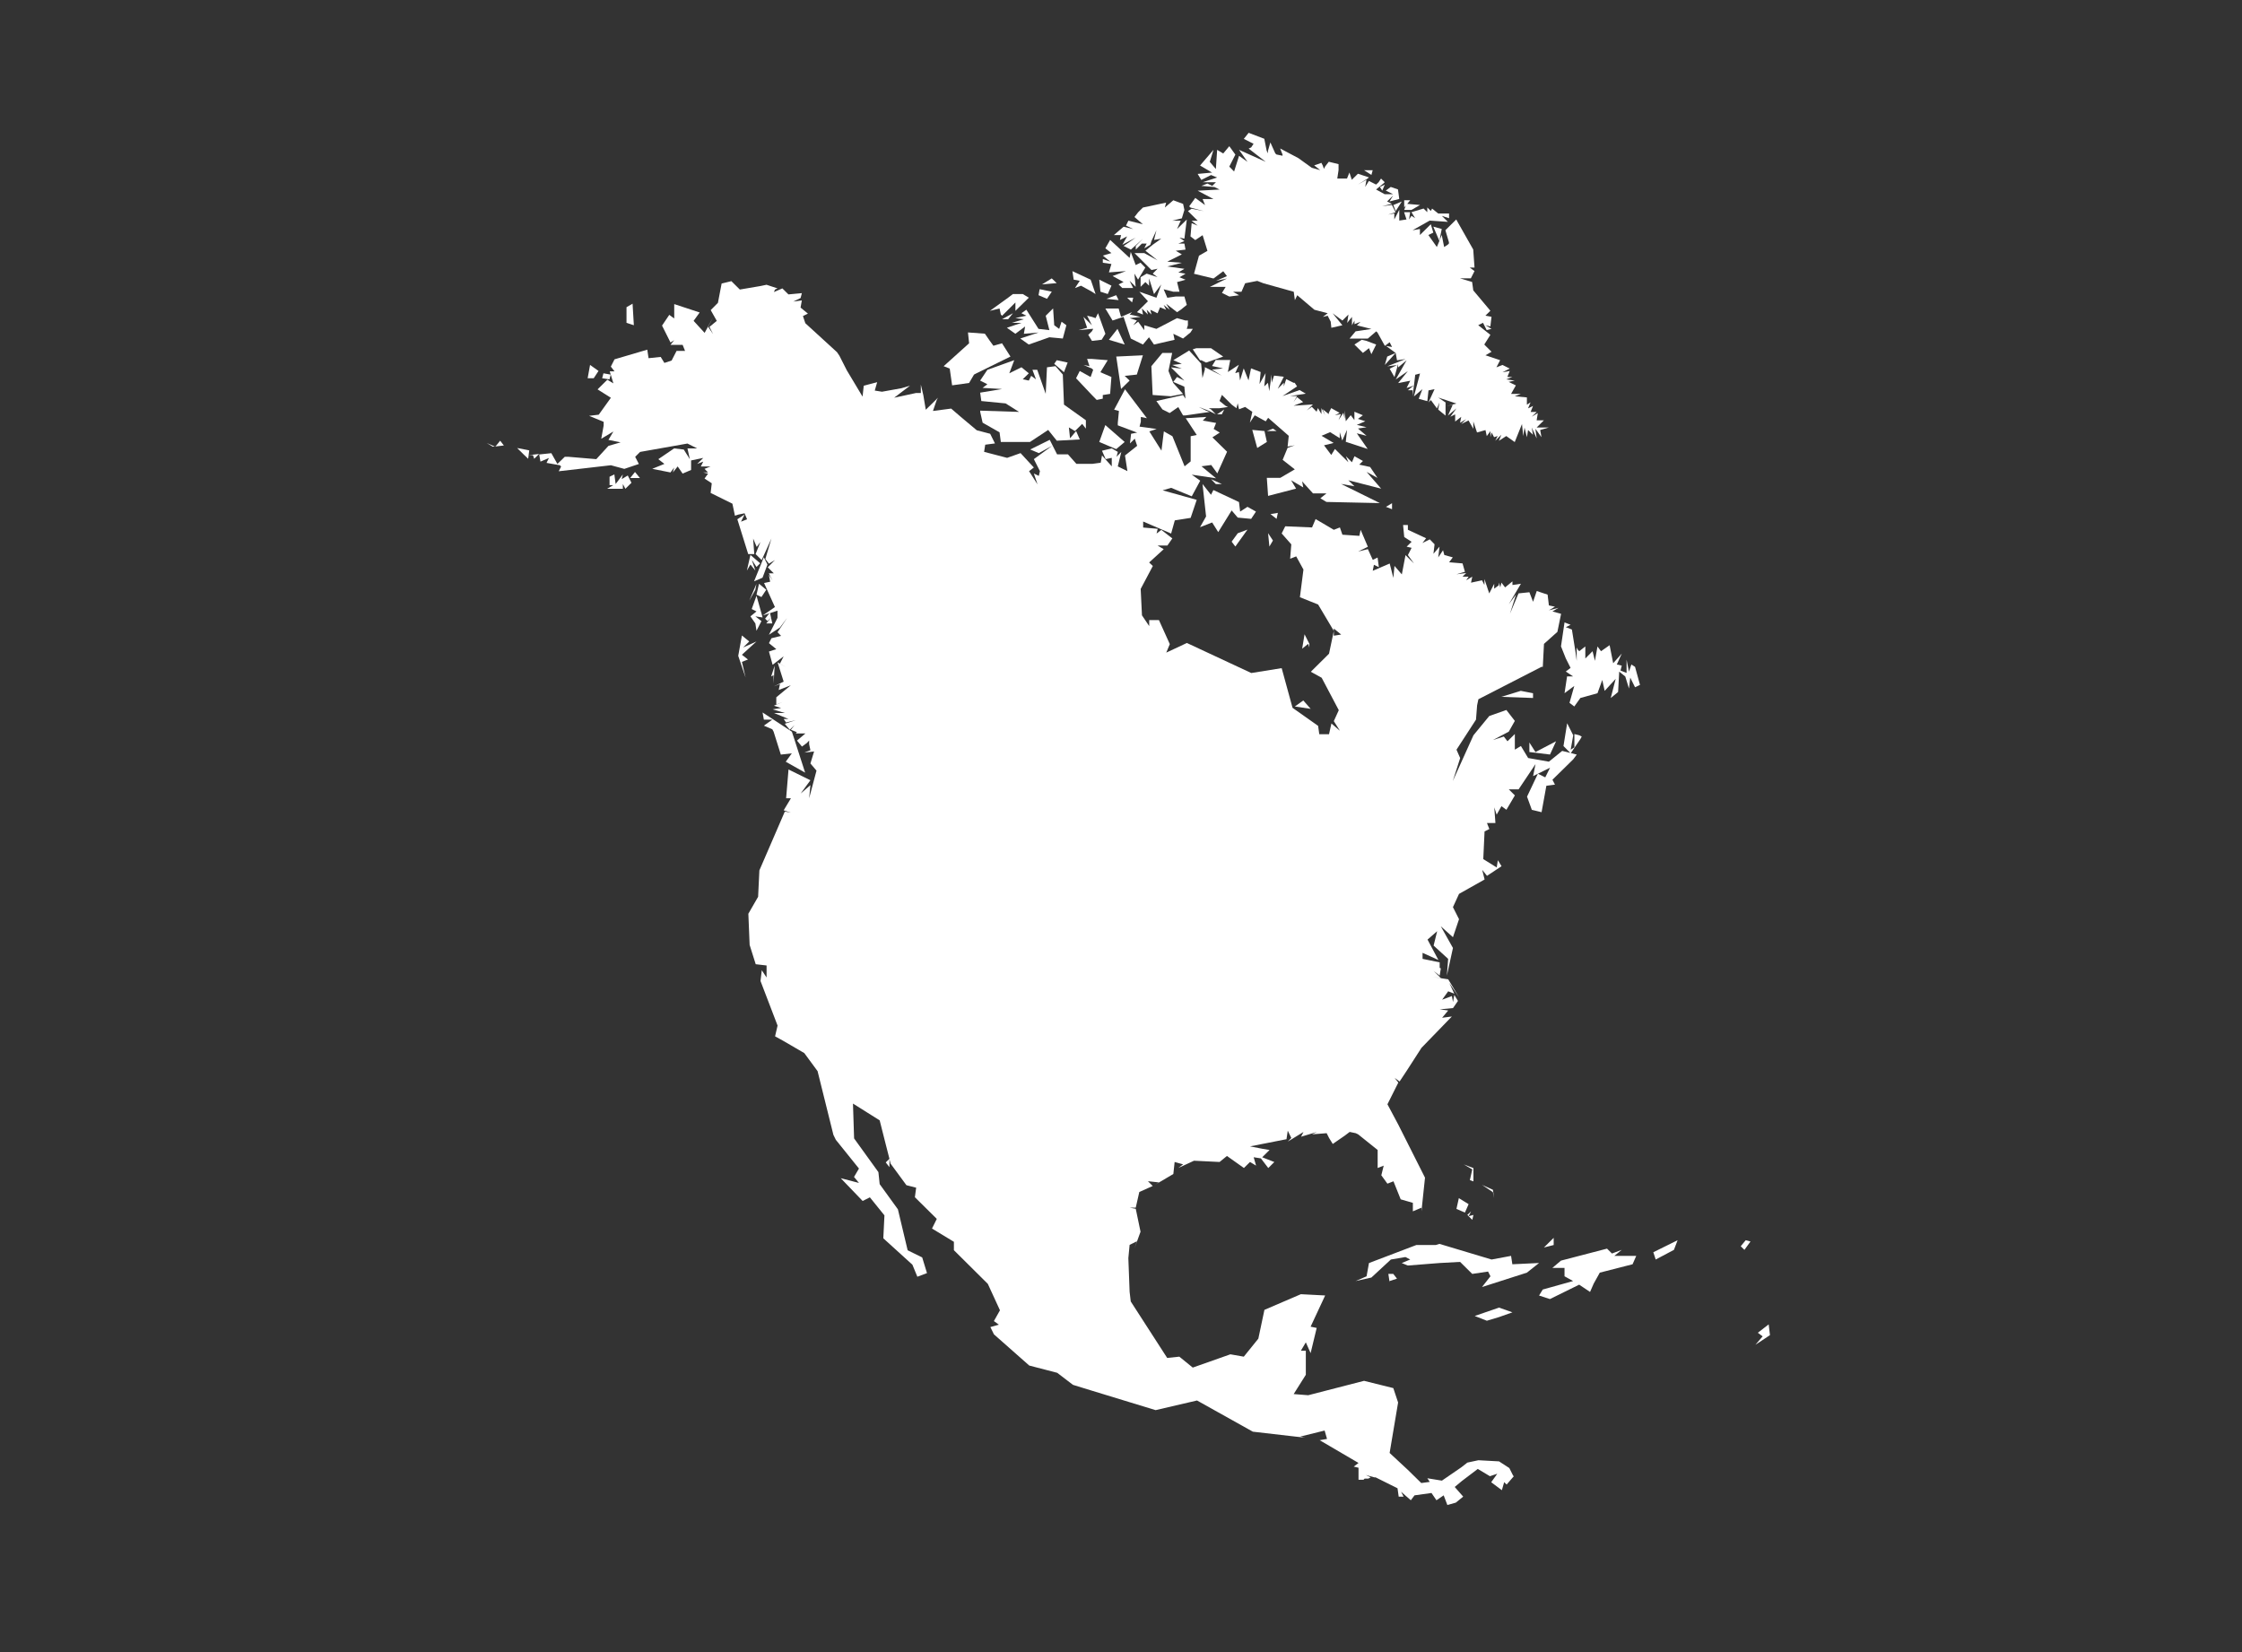<svg xmlns="http://www.w3.org/2000/svg" width="152" height="112" fill="none"><rect width="100%" height="100%" fill="#333333" stroke="none"/><path fill="#fff" d="m84.651 9.008-.325.407.661.333-.162.246-.171.078 1.16.9-1.81-.814.574.815-.574-.408-.336 1.062-.326-.333.412-.814-.412-.569-.411.494-.412-.247-.087 1.3-.412-.485.25-.815-.91 1.062.823.485h-.076l-.91.085.249.408.661-.332.412.168-.986.322h.902l-.25.247-.325-.161-.411.16.891.078.344.17-1.485.077 1.073.568h-.737l.163.408-.661-.486-.412.569.087.085.902.24-.824-.162-.249.161.661.654h-.412l.412.332-.412-.168-.078.9.325.247.498-.332.326 1.061-.575.332-.336 1.223 1.322.321.661-.493.25.332-.746.322.746-.16-1.16.568h1.073l-.25.407.5.247.66-.086-.412-.239h.575l.25-.576.823-.16.411.16 2.06.576.076.569.162-.333 1.16.984.902.238-.325.247.325-.078.206.4.043.415.748-.169-.661-.814.66.493.413-.408-.087.569.325-.408v.568l.17-.321v.246l.413-.16-.25.238.987.247-1.073.16-.412.494h1.235l.575-.493.086.085.499.9.325-.246.163.322-.412-.075.66.485.088.493.574-.085-1.236.493.662-.086-.499.247.325.568.25-.893v.239l.574-.485-.737 1.3.824-.569-.661.815.823-.16-.25.493.5-.17.086-.728.325-.086-.412 1.555.575-.494-.25.654.583.161.079-.729.411-.086-.411.901.162-.16.412.568.17-.408-.086.485.498.408v-.893l-.498-.332 1.235.407-.66.169.411-.086-.325.73.574-.486-.411.568.325-.16v.485l.412-.322-.079.407.412-.246-.336.332.498-.246.325.568v-.493l.25.74.574-.161.087.407.249-.332v.407l.076-.322.171.322.241-.078-.163.322.412-.407-.163.407.499-.322.574.408.491-1.222.086.814.087-.576.163.654.076-.485.336.322-.087-.494.336.74-.087-.654.412.569-.087-.486.583-.169h-.824l.49-.485h-.49l.079-.493-.412.247.336-.322h-.412l.163-.407-.336.16.17-.407-.249.16v-.492l-.824-.078.412-.161h-.661l.325-.576-.49-.239.412-.086-.575-.085.412-.161h-.336l.163-.408-.491.086.491-.247-.491-.246-.412.16.25-.484-.995-.333.412-.238-.412-.408-.078-.086.412-.654-.824-.654.325-.16.249.493.326-.086-.412-.247.336.086.076-.654-.412-.078.336-.332-1.16-1.383-.078-.569-.824-.246h.737l.25-.493-.326-.239h.325l-.087-1.222-1.064-1.877-.087-.16-.737.729.241.815v.085l-.076.078-.249.161-.163-.815-.154.373.154-.78-.574-.161.412.967v.009l-.17.407-.575-.815.336-.16-.171-.569-.737.73v-.408l-.498.085 1.16-.654 1.235.086-.412-.407.49.16v-.321h-.737l-.412-.332-.086.16-.241-.238v.321l-.25-.246-.823.246.249.408-.25-.16-.162.246.076-.494h-.412l.163.494-.49.075v-.73l-.337.655v-.408l-.411.078.498-.16-.25-.494-.66.086.66-.161-.324-.161.412-.407-.25.407.661-.169-.086-.646-.49-.169-.337.247.499.246h-.575l-.582-.321.498-.408.087-.085-.25-.247-.162.247-.17.16-.49-.246-.25.407.087-.485-.583.322.661-.408.087-.077-.745-.247-.415.41-.162-.493-.163.407h-.66l.086-.568v-.407l-.661-.161-.25.322-.078.16-.087-.238-.087-.17-.24.087-.25.085.412.322-.574-.16-.91-.655-1.236-.654.162.408v.085l-.411-.085-.08-.078-.332-.74-.163.568v.17l-.087-.17-.162-.815L84.643 9l.008.008Z"></path><path fill="#fff" d="m95.86 26.123-.412.332h.325v.408l.087-.74ZM94.624 23.925l-.574.247-.163.568.737-.815ZM92.478 11.539l.499.321.087-.321h-.586ZM93.887 12.514l-.336.161.163.247.17-.408h.003ZM79.547 13.576l-.575.493.087-.333-1.571.333-.326.322-.249.321.575.494-.987-.247-.162.332.49.239-.653-.161-.66.568h.49l-.079.333.49-.247-.325.568.91-.485-.823.568.49.247.824-.74-.49.493v.247l.411-.407h.326l-.163.321.412-.246.076-.247.336-.73-.163.655.49-.086-.574.408-.498.407.823.654-.902-.493h-.661l1.149 1.147.412-.086-.326.333.326.238-.737-.238-.412.238v.654l.325-.321.25.246v-.493l.335 1.061.49-.654-.325.901-1.16-.407.583.646-.745.74.412.16-.079-.407.412.407-.086-.321.325.321-.076-.321.49.238.17-.407.413.169-.171-.333.412.333-.241-.408.737.569.249-.161.412-.333-.163-.568h-.582l-.575.086-.249-.576.661.168h.412l-.163-.654.575-.16-.412-.17.412-.238-.49-.086.411-.246-1.16-.161.987-.247-.986-.078.986-.493-.412-.246.661-.078-.076-.407h-.412l.412-.17-.336-.238.336.078.163-1.3-.661.646.249-.569h-.575l.653-.16.171-.569-.087-.407-.66-.247-.003-.002ZM95.199 14.069l.119-.145-.12.306h.5l.574-.333-.868-.077.206-.247H95.2v.496ZM95.036 13.662l-.574.238.162.407.412-.646Z"></path><path fill="#fff" d="m75.263 16.267-.325.568.412.322-.583.169.499.407-.499-.169v.247l.583.086-.17.568 1.159-.086-.91.332.745.408-.336.16.249.247h.737l-.241-.493.412.408-.087-.893.249.408.49-.815-.325-.333-.325.161-.336-.893-.076.408-1.322-1.222v.005ZM72.706 18.382l.086.576.412.078-.325.493.412-.16.737.407.249.16-.25-.74-.086-.238-1.235-.576ZM71.308 18.872l-.662.408.995-.086-.336-.322h.002ZM74.526 18.958l.079.815.498.16.25-.567-.824-.408h-.003ZM102.592 100.051l-.265-.528-.699-.453-1.398-.077-.748.16-.412.322-1.314.901-.986-.161.163.246-.575.078-.91-.892-1.236-1.148.575-3.42-.325-.976-1.984-.493-3.785.976-.986-.078.824-1.308v-1.63h-.336l.336-.568.325.73.412-1.708-.412-.086.986-2.115-1.647-.086-2.471 1.062-.412 1.951-.986 1.222-.91-.16-2.55.9-.91-.74-.824.086-2.47-3.828-.077-.654-.086-2.283.086-.901.49-.239-.162.485.412-1.136L77 81.947l-.412-.078H77l.241-1.061.91-.407-.325-.322.737.078-.25.16 1.236-.729.087-.814.575.16-.326.247 1.065-.493 1.734.085.499-.407 1.151.815.412-.407.412.246-.163-.568.49.078.5.654.41-.408-.823-.321.499-.494-.499-.085-.823-.161 2.47-.485.087-.577.241.493-.24.247 1.064-.654-.162.322 1.072-.322-.325.16.986-.077.163.322.25.407.823-.568.325-.247.412.086.162.078L93.4 77.96v1.223l.411-.161-.162.654.412.568.411-.16.49 1.222.825.238v.576l.582-.246v.246l.241-2.283-1.81-3.592-.737-1.383.737-1.47-.249-.32.336.246.49-.74.995-1.544 2.059-2.123-.661.086.412-.494-.575-.077.902-.086.336-.485-.249-.408-.087.486-.078-.408-.661.247.412-.569.411.161-.336-.729.661.976-.736-1.222-1.073-.161.574.078-.49-.486.412.322.078-.493-.079-.035v-.373l-1.16-.238v-.408l1.074.486-.737-1.384.653-.568-.241.976.986.9-.087 1.137.412-1.876-.824-1.47.824.74.412-1.222-.412-.815.412-.9 1.734-.976-.163-.654.325.407.987-.654-.25-.407-.078.493-.911-.568.087-1.876.325-.161-.162-.408h.574l-.079-1.061.163.493.325-.576.336.246.574-.975-.411-.408h.661l1.149-1.715-.163.815.325-.161.824-.408-.325.654-.499-.246-.737 1.554.325.893.661.16.325-1.79.583-.078-.171-.332 1.409-1.383.241-.322-.403-.102.653-.96.086-.16-.162-.086-.336-.085v.9l-.25.161.171-.976-.412-.815-.249 1.544.463.467-.55-.137-.902.73-1.406-.248-.49-.814-.412.246V49.76l-.499.493-.249-.322-.737.239 1.073-.568.412-.73-.575-.74-1.159.408-1.073 1.308-1.398 3.099.498-1.555-.249-.568 1.322-2.037.076-.976.087-.407 4.281-2.198h.086l.079-1.555.91-.815.25-1.222-.586-.161.412-.247-.653.17.412-.247-.412-.086-.087-.73-.736-.246-.25.73-.249-.647-.737.078-.582 1.383.411-1.3-.49.654.824-1.391-.575.086v-.247l-.498.408-.25-.322-.078.322-.087-.322-.016.18-.309.23v-.332l-.336.654-.325-.976v.407l-.163-.321-.747.16.086-.407-.412.247.163-.247h-.412l.25-.247-.662.086.575-.169-.163-.568-.91-.078.25-.332-.575-.16-.087-.322-.325.485.087-.73-.412.486.076-.646-.325-.333-.499.247.25-.322-1.236-.576v-.322h-.325l.078.815.499.322-.336.332.336.078-.25.493.412.569-.574-.569-.25 1.308-.498-.576-.076.815-.249-.976-1.149.493.079-.407.336.16-.087-.653-.325.16-.333-.729-.661.161.66-.321-.49-1.148-.086.408-1.15-.078-.17-.493-.412.16-1.235-.728-.241.568-1.818-.078-.241.485.653.74-.079.976.412-.161.49.893-.24 1.876 1.235.493 1.064 1.79v-.16l.499.407-.499.078v-.322l-.325 1.544-1.235 1.223.737.407 1.16 2.198-.337.74.412.654-.574-.493-.163.729h-.66l-.08-.568-1.733-1.223-.737-2.69-2.06.331-4.367-2.037-1.398.654.241-.576-.737-1.63h-.66v.408l-.491-.73-.087-1.79.824-1.555-.25-.238.987-.9-.412-.248h.661l.336-.485-.745-.576-.325.247.078-.322-.986-.086v-.407l1.897.815.249-.893 1.073-.169.412-1.222-2.309-.646.575-.169 1.398.576.574-1.061-.574-.408 1.647.247-.986-.815.66-.086.413.569.66-1.47-.994-.975.499-.322-.412-.246.163-.408-.903-.16.242-.247-1.398.086.747 1.136-.412.086v1.707l-.411.333-.824-2.037-.582-.333-.163 1.308-.824-1.308.499-.16-1.16-.161.087-.333v-.322l.412.086-1.485-1.962-.737 1.383.325.086-.078.815v.16l1.314.494-.412.078-.076.654.325-.322.163.485-.824.654.163 1.062-.653-.322.24-.984-.324.333.086-.333-.411-.238-.662.16.25.569.412-.086v.576l-.662-.74-.086.494-.575.078h-1.073l-.574-.646h-.737l-.498-.984-1.323.654.583.247.9-.494-1.236.901.412.815-.076.321-.336-.16.25.74-.575-.901.325-.247-.902-.976-.91.322-1.561-.407.076-.485.66-.086-.324-.654-.91-.239-1.073-.9-.662-.569-1.235.161.25-.729.086-.169-.163.169-.66.646-.163-.976-.171-.729v.569h-.325l-1.485.321 1.073-.815-.574.17-1.323.238-.49-.078.163-.568-.91.238-.08.74-1.072-1.79-.499-.984-.162-.239-2.146-1.962-.163-.485.336-.169-.498-.407.087-.486-.583.078.498-.238.087-.333-.91.086-.412-.407-.574.246.076-.169.17-.078-.745-.246-.412.086-1.398.238-.574-.568-.661.16-.25 1.309-.49.493.412.73-.498.407.249.493-.336-.493.336-.654-.575 1.061-.747-.815.411-.568-1.725-.568v.975l-.336-.246-.49.729.574 1.147.249-.16-.25.321h.824l.163.407h-.575l-.336.654-.49.161-.25-.407-.823.086-.087-.577-2.221.654-.25.494.25.321h-.325l.078.247.17.568-.41-.247-.662.654.902.569-.823 1.147-.653.078.986.407v.247l-.163.9.824-.493-.336.569.824.168-.824.239-.824.9-1.896-.16h-.241l-.499.485-.412-.73-.823.087.086.485.575-.247-.163.333.902.16.087.086-.163.322 3.536-.408.91.247.987-.332-.25-.485.334-.333 3.21-.568.661.332h-.66l.162.73-.412-.655-.653-.078-1.073.73.412.321-.824.333 1.236.246.25-.332-.087.332.325-.407.336.485.574-.247v-.646l.824-.169-.412.408.412-.16-.163.331h.661l-.412.161.241.247h-.325l.325.078-.24.332.49.322-.076.654 1.476.729.171.815.241-.078.412-.086.17.408-.411.16.241-.485-.49.322.737 2.361h.411l-.076-1.053.242.568.249-.332-.325.815.412.407.66-1.46-.411 1.383.241.321.412-.246-.49.493.411.407h-.336l.25.493-.25-.407.087.485-.412.086.737 1.63-.823.568.997-.322v.486l-.583 1.147.748-.493.49-.654-.653.975.241.247-.653.16-.17.333.498.407-.498.161.249.9.748-.575-.25.493.412.246-.574-.332.412 1.308-.661.322.412-.161-.087.407.823-.321-.986.815v.485l.412-.161-.574.247.49.16-.574.086.823.247h-.737l.987.407h-.326l.163.239.661-.161-.748.246.336.408.325-.322-.249.322.404.16-.068.087h.653l-.574.485.336.407.325-.238.162-.17v.247l.087.408-.412.16.661-.077-.249.815.412.485-.499 1.876.087-.892-.661.568.661-.9-1.485-.73-.162 1.952h.325l-.49.815.49.16-.412-.077-1.726 3.99-.086 1.791-.662 1.148.087 2.115.412 1.308.737.085v.815l-.325-.493-.087.73 1.157 3.023-.17.729.584.322 1.398.814.9 1.223 1.073 4.32.163.333 1.57 1.952-.335.568.336.407-1.236-.322 1.485 1.544.49-.246.987 1.222-.076 1.555 1.972 1.79.336.815.653-.246-.325-1.062-.986-.485-.661-2.777-1.236-1.707-.086-.815-1.648-2.284-.076-2.362 1.81 1.137.412 1.63.25.975-.25.247.25.322v-.544l.078.305 1.073 1.461.661.169-.087.646 1.485 1.469-.325.654 1.485.9v.569l2.3 2.283.823 1.791-.411.73.336.246-.575.16.241.494 2.395 2.115 1.897.493 1.065.815 1.322.407 4.283 1.308 2.807-.654 3.785 2.115 3.544.408-.325-.078 1.647-.407.163.568-.499.086 2.634 1.543-.325.247.325.078v.815h.336l.076-.078h.249l.162-.086-.325-.16.575.16h.086l1.485.74.079.568h.333l-.17-.332.66.576.25-.332 1.151-.161.336.493.49-.332.25.654.574-.161.499-.407-.575-.654.49-.408 1.074-.815.823.493.499-.168-.412.576.723.541.157-.546.166.163.493-.571-.044-.019Z"></path><path fill="#fff" d="m52.196 41.533-.325.408.162.16.241-.23-.075-.34-.003.002ZM52.274 41.874l-.325.391h.412l-.087-.391ZM36.544 30.776l-.705.078h.293l.087.247.325-.322v-.003Z"></path><path fill="#fff" d="m35.84 30.854.043-.321-.824-.161.412.407.336.322.035-.247h-.003ZM41.402 25.394l-.49-.086-.087.333.498.077.079-.321v-.003ZM70.484 19.604l-.076.408.574.246.326-.485-.824-.169ZM68.674 19.934l-.325.246-1.236.893.653-.16.087.407.087.085.902-.9v.568l.91-.893-.411-.246h-.667ZM75.675 20.012l-.661.246.824.086-.163-.332ZM76.415 20.18l.336.322.078-.322h-.414ZM42.886 20.588l-.411.238v1.062l.498.16-.087-1.46ZM71.394 20.912l-.498.494.249.975-.737-.086-.824-1.3-.336.239.336.169-.745.16.575.078-.824.247h.661l-.986.332.574.408.661-.494-.086.494.994-.086-1.235.407.574.408 1.398-.493.91.085.241-.9-.325-.239-.162.485-.336-.246-.076-1.137h-.003ZM74.938 20.912l.49.815.746-.247.49 1.47.824.407.411-.493.336.493 1.398-.322-.086-.407.66.321.5-.407.162-.247h-.412l.079-.246v-.322h-.163l-.574-.16-1.398.728-.824-.246v.332l-.412-.568-.336.239.25-.322-.49-.161.736-.086-.737-.16.163-.162-.748.322-.163-.568h-.902v-.003ZM68.674 21.234l-.737.407h.412l.325-.407ZM74.44 21.234l-.163.332-.25-.085-.324-.078.325.646-.575-.569.25.74-.583.161.91-.086h.087l-.087.161-.249.247.25.407.66-.078.25-.407-.499-1.391h-.002ZM75.762 22.295l-.583.74 1.073.322-.49-1.062ZM65.626 22.542l.076.73-1.726 1.554.412.16.162 1.137 1.15-.16.335-.569.163-.086 2.308-1.136-.574-.9-.583.168-.241-.332-.336-.486-1.149-.085.003.005ZM92.316 23.035l-.49.322.574.568.412-.322.162.408.325-.654-.653-.247-.336-.078.006.003ZM81.115 23.604l-.249.077.49.74h.087l.325.16 1.16-.407-.824-.568h-.986l-.003-.003Z"></path><path fill="#fff" d="m80.62 23.764-1.073.654.574.247-.653.078.653.246-.737-.085.91.9-.498-.246-.25.332.748.322.076.814-.162-.246-1.81.407.412.569.49.246.583-.407.325.568h.162l1.648-.239-.25-.085-.49-.247.661.247.49.246-.325-.332-.162-.078h.737l.574-.086-.162-.077-.412-.333.162-.407.661.654.325.247.087-.333.087.407.412-.16.49.332-.163.73.326-.494.747.407.163-.238 1.398 1.222-.079.73.49-.087-.49.17-.335.814.823.646-.986.576h-.91l.086 1.223 1.897-.493-.336-.569.823.486-.075-.408.737.815h.91l-.412.332.412.247 3.622.078-2.633-1.3.91.16-.412-.407 2.222.568-.986-1.136.737.407-.499-.74-.737-.16.25-.247-.575-.322-.17.408-.412-.408.17.408-.91-.9-.25.406-.49-.654.653-.16-.823-.485.582-.247.653.407v-.407l.17.568.326-.729-.087.815 1.485.485-.737-1.061.661.169-.582-.494.582-.085-.661-.161.574-.247-.498-.16.336-.247-.575-.239v.568l-.249-.332-.336.407-.078-.729v.569l-.087-.408-.325.493.162-.407-.411.078.325-.161-.575-.322-.162.322v.085l-.412-.332.162.408-.249-.486v.408l-.24-.408-.088.247-.325-.332-.336.246.412-.407-1.314.086.653-.247-.412-.332-.24.332.24-.407h-.49l1.073-.161-.412-.247-1.16.408.987-.655-.163-.246h-.076l-.498-.247-.163.493v-.246l-.412.407.412-.815-.661-.077-.163.485v-.568l-.162 1.136-.087-.568-.25.246.088-.9-.412.74.078-.815-.653-.247-.17.815-.326-.815-.249.815-.078-.568-.25.075.25-.568-.748.493.162-.815h-.986l-.249.407.748.161-.748.086.661.407-1.149-.576v.169l-.162.568-.087-.976-.824-.9.009.013Z"></path><path fill="#fff" d="m78.807 23.925-.748.9.087 1.952 1.235.086.824-.16-.661-.74-.325-.816.25-1.222h-.662ZM77.488 24.086l-1.81.086.325 2.198.582-.569-.336-.321.824-.086.412-1.308h.003ZM73.703 24.333l.162.493-.412-.086.575.247.086.085-.086.239-.087.247-.737-.408-.25.493 1.074 1.137.325.332.412-.085v-.247l.498-.078.087-1.147-.748-.322.499-.815-1.073-.085h-.325ZM68.758 24.418l-1.818.654-.49.73.49.246-.325.247 1.322.077-1.485.247.079.568 1.647.161.91.576-2.633-.085v.085l.163.73 1.148.654.087.654h1.975l1.236-.815.582.729 1.56-.086-.249-.568-.411.493-.079-.74.412.247.49-.485.25.321v-.568l-1.485-1.061-.079-2.038-.498-.568-.575.078-.086 1.798-.575-1.63h-.325l.241.647-.325-.239-.162.322-.412-.086.412-.407-.499-.408-.824.408.336-.893-.005.005ZM71.644 24.418l-.171.247.66.568.25-.654-.737-.16h-.002ZM40.004 24.74l-.163.9h.412l.325-.493-.574-.407ZM83.004 27.756l-.241.168-.25.161h.325l.163-.332.003.003ZM74.938 28.814l-.412 1.148 1.149.485.574-.485-1.314-1.148h.003ZM86.301 29.061l-.412.16h.661l-.249-.16ZM84.9 29.147l.336 1.222.653-.407-.162-.74-.824-.078-.003.003ZM33.91 29.876l-.317.391.567-.067-.25-.322v-.002Z"></path><path fill="#fff" d="M33.594 30.267h-.052l.036.017.016-.017ZM33.542 30.267l-.542-.23.412.246.127-.016h.003ZM43.049 31.999l-.325.407h.66L43.053 32h-.003ZM41.651 32.16l-.325.16v.569h.25l-.413.246h1.065v-.321l.17.321.413-.407-.25-.493-.411.246.078-.321-.49.654-.087-.654ZM82.104 32.484l.325.332h.412l-.737-.332ZM81.527 32.814l.241 2.198-.412.729.824-.322.412.654.91-1.469.412.485.91.086.326-.493-.575-.322-.498.322-.079-.646-1.734-.815-.162.322-.575-.73ZM94.375 34.114l-.412.246.412.161v-.407ZM86.634 34.768l-.498.085.412.322.086-.407ZM84.575 35.904l-.66.247-.413.568.25.332.823-1.147ZM85.973 36.15l.087.901.241-.407-.325-.493h-.003ZM67.85 36.966h-.574l-.162.332.736-.332ZM50.876 37.62l-.24 1.061.24-.407.336.407-.249-.74.325.494.25-.247-.662-.568ZM51.784 37.78l-.661 1.63.574-.246.334-.893-.25-.493.003.003ZM51.288 39.574l-.49 1.147.412-.74.075-.407h.003ZM51.459 39.574l-.17.74.335.16.325-.493-.49-.407ZM51.288 40.389l-.325.9.325.161-.412.333.336.485.076.493.336-.654-.412-.322.49.075-.411-1.469-.003-.002ZM106.071 42.187l-.241 1.63.325.815.325.646-.325.247.499.332h-.412l-.171 1.136.661-.493-.325 1.148.325.246.412-.576 1.16-.322.325-.9.162.74.748-.816-.336 1.3.499-.407.076-1.383.411.332.25.815.086-.74.326.654.335-.16-.335-1.223-.25-.16-.162.485-.163-.815v.9l-.412-.16.087-.333-.336-.078.336-.74-.582.655-.242-1.223-.582.408-.241-.322-.171.976-.163-.654-.49.493v-.815l-.412.322-.086-.086-.087-.16v.9l-.076-.568-.249-1.555-.412-.16.325-.162-.412-.16v-.009ZM88.444 43.002l-.162.976.411-.332.076.246v-.246L88.444 43v.002ZM50.3 43.08l-.25 1.383.498 1.469-.249-1.061.412-.161-.412-.322.986-.9-.902.407.412-.408-.498-.407h.002ZM52.524 45.117l-.242.74.163-.086v.569l.076-1.223h.003ZM103.11 46.833l-1.322.407 2.146.078v-.322l-.824-.16v-.003ZM88.36 47.487l-.574.407 1.073.161-.499-.568ZM51.7 48.302l.087.485h.574l-.574.407.574.247.087.16.49 1.555.745-.085-.412.568 1.314.74-.736-2.284-.163-.493-1.983-1.3H51.7ZM105.497 50.253l-1.398.73-.412-.647v.646l1.398.169.412-.9v.002ZM90.059 56.748l-1.314.322 1.235.168.079-.493v.003ZM99.241 78.942l.574.333-.162.729.24.086v-.901l-.652-.247ZM100.476 80.326l.737.493.087.407-.087-.568-.737-.332ZM98.905 81.226l-.163.73.575.246.25-.568-.662-.408ZM99.731 82.124l-.249.239.087.085.162-.321v-.003Z"></path><path fill="#fff" d="m99.566 82.448.25.247.078-.332-.325.085h-.003ZM105.334 83.917l-.661.654.661-.168v-.486ZM113.736 84.078l-1.647.815.162.493 1.236-.654.249-.654ZM118.353 84.078l-.336.408.249.246.412-.568-.325-.086ZM97.594 84.325l-.25.078h-1.322l-3.21 1.222-.163.9-.748.322 1.073-.238 1.322-1.223.987-.168.325.168-.575.239.412.169 2.146-.17 1.398-.077.824.815 1.073-.16.162.32-.574.73 3.045-.976.824-.654-1.81.086-.087-.568-1.322.246-3.536-1.061h.006ZM108.954 84.647l-3.124.814-.585.494h.824v.568l.582.322-2.059.576-.249.407.737.239 1.983-.976.737.493.249-.568.412-.74 2.222-.568.249-.568h-1.485l.499-.408-.661.247-.336-.332h.005Z"></path><path fill="#fff" d="m94.126 86.362.086.568v-.086l.499-.16-.25-.322h-.335ZM101.628 88.646l-1.647.568.823.322.824-.247.91-.322-.91-.321ZM119.913 89.782l-.737.569.325.246-.49.569.986-.654-.086-.73h.002Z"></path></svg>